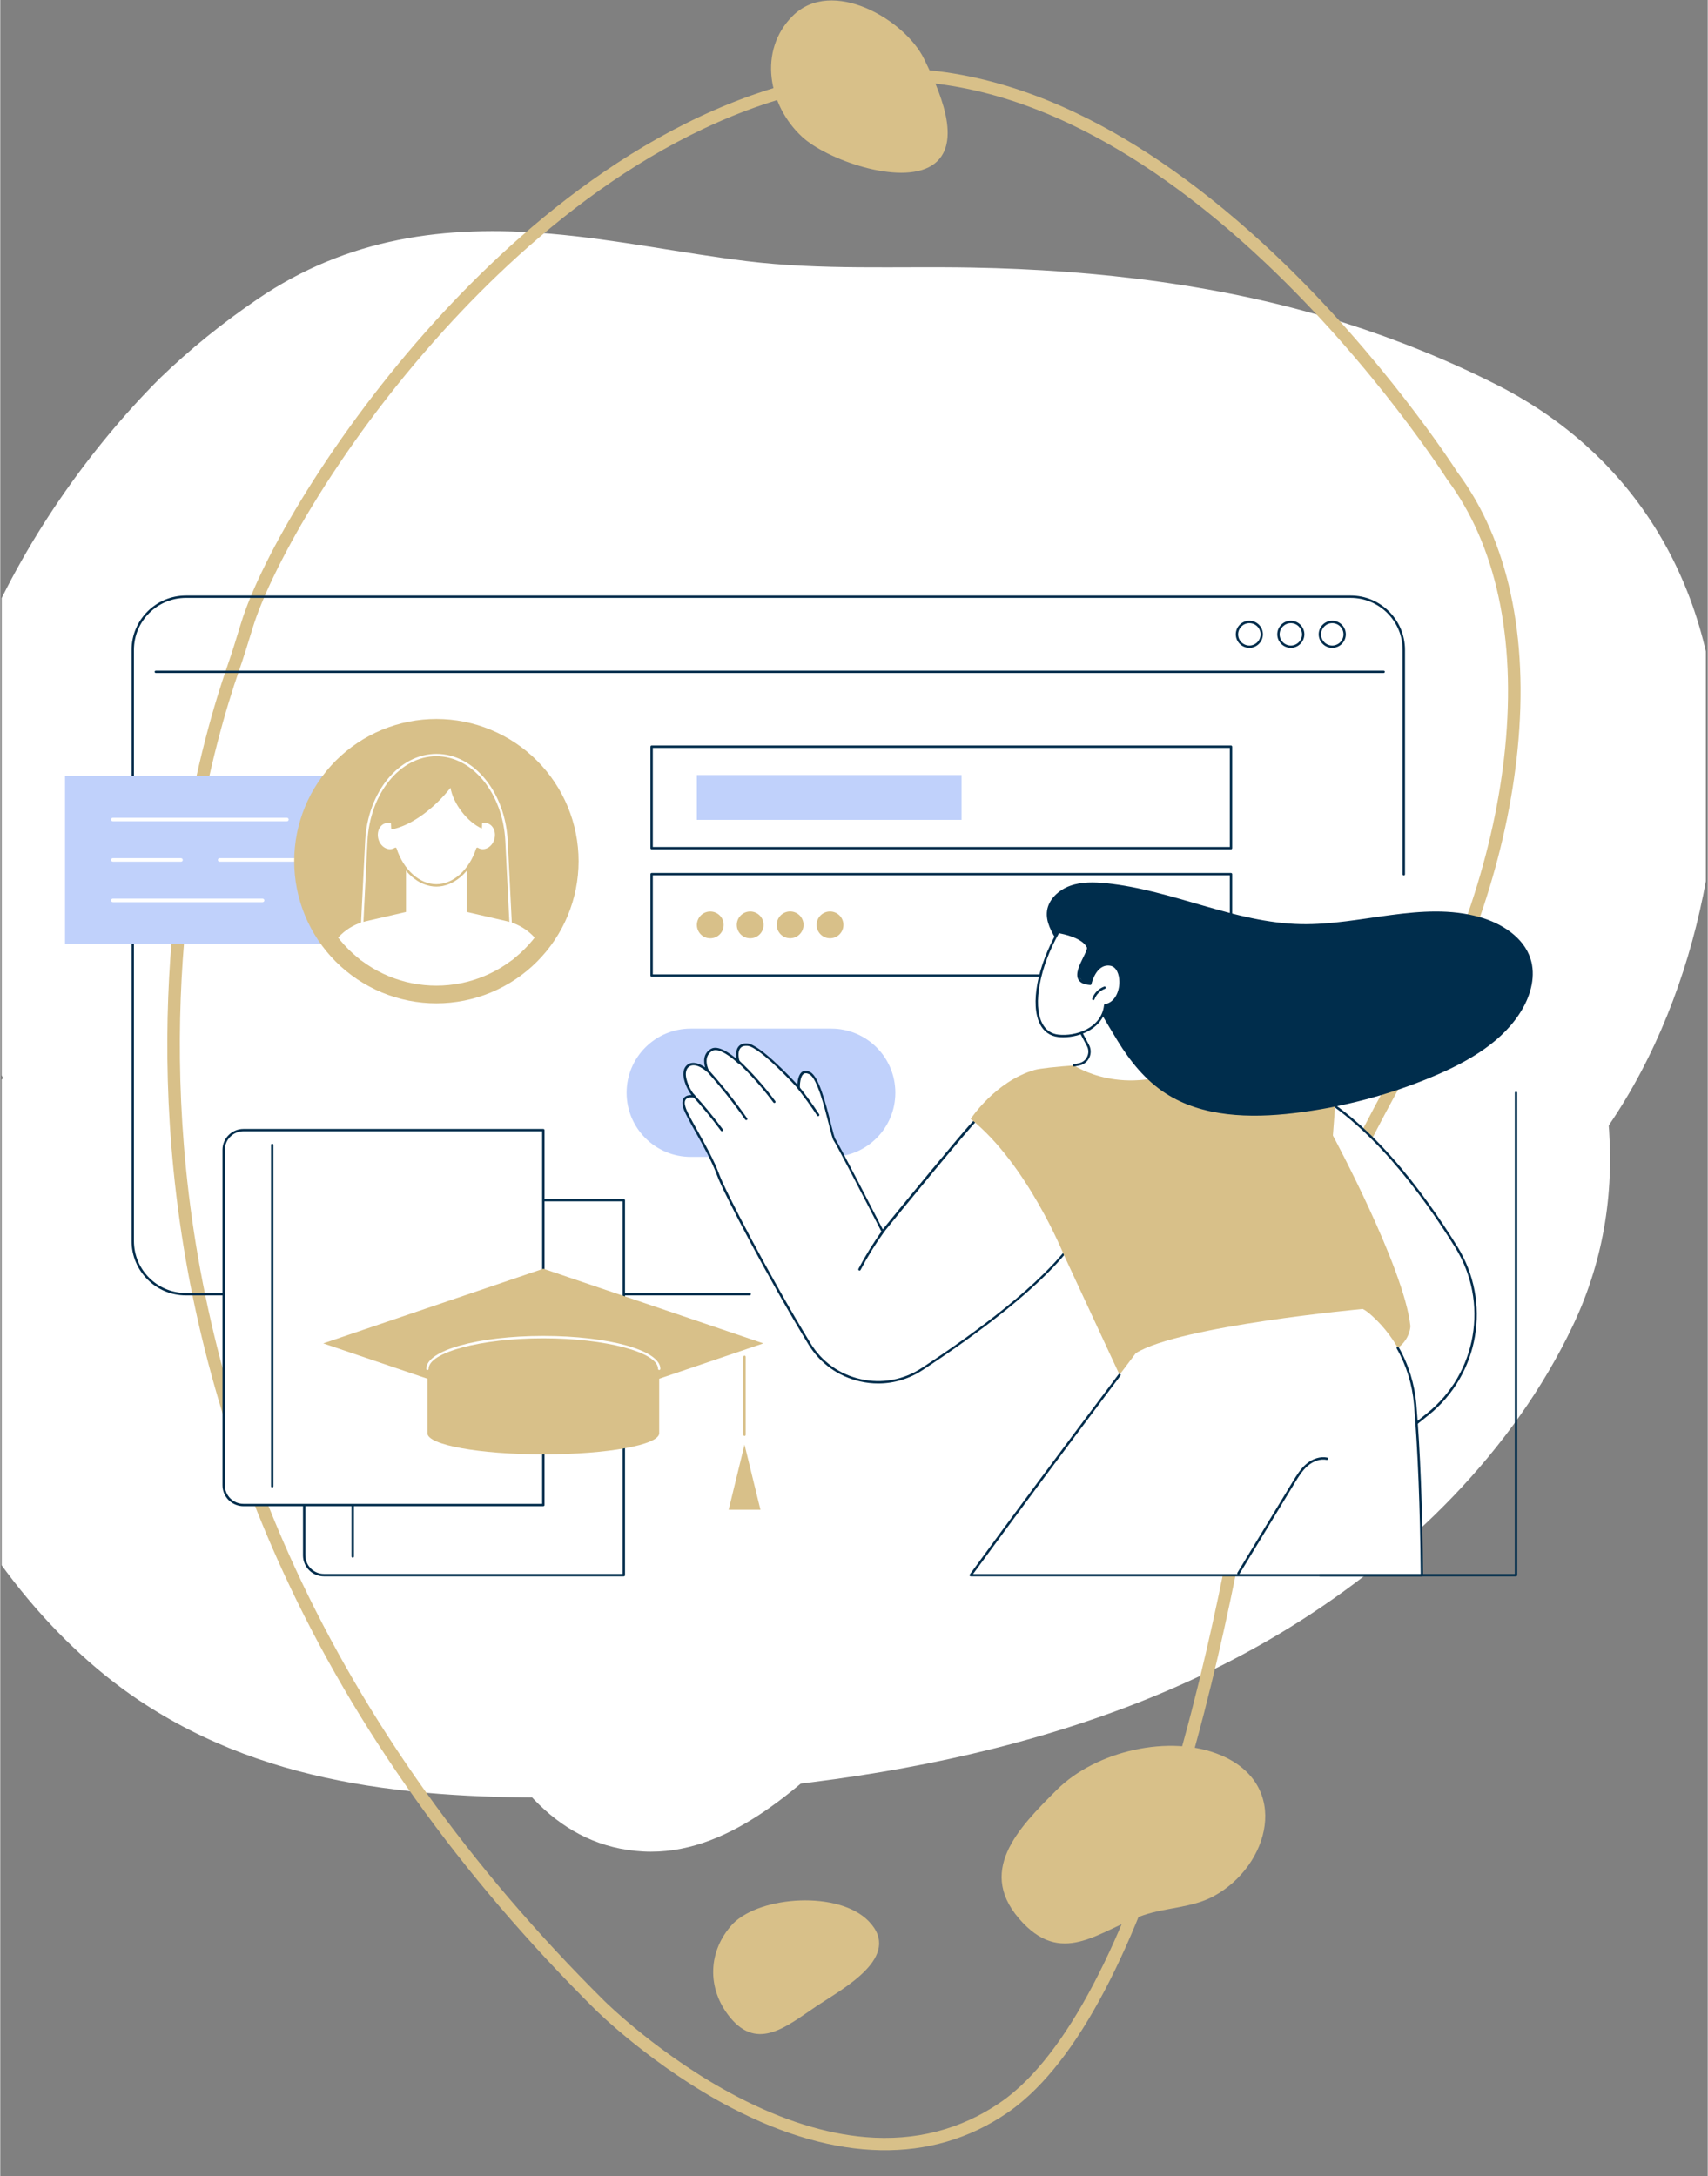 <svg xmlns="http://www.w3.org/2000/svg" xmlns:xlink="http://www.w3.org/1999/xlink" width="540" viewBox="0 0 404.88 516" height="688" preserveAspectRatio="xMidYMid meet"><rect x="0" y="0" width="404.88" height="516" fill="#808080" stroke="none"/><defs><clipPath id="2f17bd60cb"><path d="M 0.332 161 L 382 161 L 382 427 L 0.332 427 Z M 0.332 161 " clip-rule="nonzero"></path></clipPath><clipPath id="b703afa34d"><path d="M -128.445 256.004 L 204.484 -76.93 L 512.539 231.129 L 179.609 564.059 Z M -128.445 256.004 " clip-rule="nonzero"></path></clipPath><clipPath id="6b185ddf64"><path d="M -128.445 256.004 L 204.484 -76.93 L 512.539 231.129 L 179.609 564.059 Z M -128.445 256.004 " clip-rule="nonzero"></path></clipPath><clipPath id="e7e32e110e"><path d="M 0.332 54 L 404.43 54 L 404.43 440 L 0.332 440 Z M 0.332 54 " clip-rule="nonzero"></path></clipPath><clipPath id="90e837e5a3"><path d="M -128.445 256.004 L 204.484 -76.93 L 512.539 231.129 L 179.609 564.059 Z M -128.445 256.004 " clip-rule="nonzero"></path></clipPath><clipPath id="a40b1abe0c"><path d="M -128.445 256.004 L 204.484 -76.93 L 512.539 231.129 L 179.609 564.059 Z M -128.445 256.004 " clip-rule="nonzero"></path></clipPath><clipPath id="7f513330f1"><path d="M 237 413 L 300 413 L 300 461 L 237 461 Z M 237 413 " clip-rule="nonzero"></path></clipPath><clipPath id="00f6e6c1c5"><path d="M -128.445 256.004 L 204.484 -76.93 L 512.539 231.129 L 179.609 564.059 Z M -128.445 256.004 " clip-rule="nonzero"></path></clipPath><clipPath id="d9c83bf854"><path d="M -128.445 256.004 L 204.484 -76.93 L 512.539 231.129 L 179.609 564.059 Z M -128.445 256.004 " clip-rule="nonzero"></path></clipPath><clipPath id="f8fe4dae31"><path d="M 169 450 L 209 450 L 209 483 L 169 483 Z M 169 450 " clip-rule="nonzero"></path></clipPath><clipPath id="2598402b7a"><path d="M -128.445 256.004 L 204.484 -76.93 L 512.539 231.129 L 179.609 564.059 Z M -128.445 256.004 " clip-rule="nonzero"></path></clipPath><clipPath id="8ed2aa40c8"><path d="M -128.445 256.004 L 204.484 -76.93 L 512.539 231.129 L 179.609 564.059 Z M -128.445 256.004 " clip-rule="nonzero"></path></clipPath><clipPath id="e9c1a3093e"><path d="M 39 16 L 361 16 L 361 510 L 39 510 Z M 39 16 " clip-rule="nonzero"></path></clipPath><clipPath id="60327e3cbd"><path d="M -128.445 256.004 L 204.484 -76.93 L 512.539 231.129 L 179.609 564.059 Z M -128.445 256.004 " clip-rule="nonzero"></path></clipPath><clipPath id="32b7497103"><path d="M -128.445 256.004 L 204.484 -76.93 L 512.539 231.129 L 179.609 564.059 Z M -128.445 256.004 " clip-rule="nonzero"></path></clipPath><clipPath id="4a4bbbaef8"><path d="M 182 0 L 225 0 L 225 41 L 182 41 Z M 182 0 " clip-rule="nonzero"></path></clipPath><clipPath id="d83a9a1931"><path d="M -128.445 256.004 L 204.484 -76.93 L 512.539 231.129 L 179.609 564.059 Z M -128.445 256.004 " clip-rule="nonzero"></path></clipPath><clipPath id="92f33fe8fd"><path d="M -128.445 256.004 L 204.484 -76.93 L 512.539 231.129 L 179.609 564.059 Z M -128.445 256.004 " clip-rule="nonzero"></path></clipPath><clipPath id="37eec106ce"><path d="M 110.469 302.465 L 118.824 302.465 L 118.824 310.82 L 110.469 310.82 Z M 110.469 302.465 " clip-rule="nonzero"></path></clipPath><clipPath id="46ad862fe0"><path d="M 114.645 302.465 C 112.34 302.465 110.469 304.336 110.469 306.641 C 110.469 308.949 112.34 310.82 114.645 310.82 C 116.953 310.82 118.824 308.949 118.824 306.641 C 118.824 304.336 116.953 302.465 114.645 302.465 Z M 114.645 302.465 " clip-rule="nonzero"></path></clipPath><clipPath id="8954b26efd"><path d="M 31 141.098 L 334 141.098 L 334 308 L 31 308 Z M 31 141.098 " clip-rule="nonzero"></path></clipPath><clipPath id="9092779d6b"><path d="M 15.359 184 L 104 184 L 104 224 L 15.359 224 Z M 15.359 184 " clip-rule="nonzero"></path></clipPath><clipPath id="bd43484378"><path d="M 84 178 L 123 178 L 123 234 L 84 234 Z M 84 178 " clip-rule="nonzero"></path></clipPath><clipPath id="a3f0d5879b"><path d="M 124.293 183.32 C 125.66 184.691 126.887 186.184 127.961 187.793 C 129.039 189.406 129.949 191.105 130.691 192.898 C 131.434 194.688 131.992 196.535 132.371 198.438 C 132.75 200.336 132.938 202.258 132.938 204.195 C 132.938 206.133 132.75 208.055 132.371 209.953 C 131.992 211.855 131.434 213.703 130.691 215.492 C 129.949 217.285 129.039 218.984 127.965 220.598 C 126.887 222.211 125.664 223.699 124.293 225.07 C 122.922 226.441 121.43 227.664 119.816 228.742 C 118.207 229.82 116.504 230.73 114.715 231.473 C 112.922 232.211 111.078 232.773 109.176 233.152 C 107.273 233.527 105.355 233.719 103.418 233.719 C 101.477 233.719 99.559 233.527 97.656 233.152 C 95.758 232.773 93.91 232.215 92.117 231.473 C 90.328 230.73 88.625 229.82 87.016 228.742 C 85.402 227.668 83.91 226.441 82.543 225.07 C 81.172 223.699 79.945 222.211 78.871 220.598 C 77.793 218.984 76.883 217.285 76.141 215.492 C 75.398 213.703 74.84 211.855 74.461 209.957 C 74.082 208.055 73.895 206.137 73.895 204.195 C 73.895 202.258 74.082 200.34 74.461 198.438 C 74.84 196.535 75.398 194.691 76.141 192.898 C 76.883 191.109 77.793 189.406 78.867 187.793 C 79.945 186.184 81.168 184.691 82.539 183.32 C 83.91 181.949 85.402 180.727 87.016 179.648 C 88.625 178.57 90.328 177.664 92.117 176.922 C 93.91 176.18 95.754 175.617 97.656 175.242 C 99.559 174.863 101.477 174.672 103.414 174.672 C 105.355 174.672 107.273 174.863 109.176 175.242 C 111.078 175.617 112.922 176.18 114.715 176.922 C 116.504 177.664 118.207 178.57 119.816 179.648 C 121.43 180.727 122.922 181.949 124.293 183.32 Z M 124.293 183.32 " clip-rule="nonzero"></path></clipPath><clipPath id="99c910b3fe"><path d="M 73 214 L 133 214 L 133 234 L 73 234 Z M 73 214 " clip-rule="nonzero"></path></clipPath><clipPath id="f208e322a5"><path d="M 124.293 183.32 C 125.66 184.691 126.887 186.184 127.961 187.793 C 129.039 189.406 129.949 191.105 130.691 192.898 C 131.434 194.688 131.992 196.535 132.371 198.438 C 132.75 200.336 132.938 202.258 132.938 204.195 C 132.938 206.133 132.75 208.055 132.371 209.953 C 131.992 211.855 131.434 213.703 130.691 215.492 C 129.949 217.285 129.039 218.984 127.965 220.598 C 126.887 222.211 125.664 223.699 124.293 225.07 C 122.922 226.441 121.43 227.664 119.816 228.742 C 118.207 229.82 116.504 230.73 114.715 231.473 C 112.922 232.211 111.078 232.773 109.176 233.152 C 107.273 233.527 105.355 233.719 103.418 233.719 C 101.477 233.719 99.559 233.527 97.656 233.152 C 95.758 232.773 93.91 232.215 92.117 231.473 C 90.328 230.73 88.625 229.82 87.016 228.742 C 85.402 227.668 83.91 226.441 82.543 225.07 C 81.172 223.699 79.945 222.211 78.871 220.598 C 77.793 218.984 76.883 217.285 76.141 215.492 C 75.398 213.703 74.84 211.855 74.461 209.957 C 74.082 208.055 73.895 206.137 73.895 204.195 C 73.895 202.258 74.082 200.34 74.461 198.438 C 74.84 196.535 75.398 194.691 76.141 192.898 C 76.883 191.109 77.793 189.406 78.867 187.793 C 79.945 186.184 81.168 184.691 82.539 183.32 C 83.91 181.949 85.402 180.727 87.016 179.648 C 88.625 178.57 90.328 177.664 92.117 176.922 C 93.91 176.18 95.754 175.617 97.656 175.242 C 99.559 174.863 101.477 174.672 103.414 174.672 C 105.355 174.672 107.273 174.863 109.176 175.242 C 111.078 175.617 112.922 176.18 114.715 176.922 C 116.504 177.664 118.207 178.57 119.816 179.648 C 121.43 180.727 122.922 181.949 124.293 183.32 Z M 124.293 183.32 " clip-rule="nonzero"></path></clipPath><clipPath id="308c7ec6de"><path d="M 96 204 L 111 204 L 111 225 L 96 225 Z M 96 204 " clip-rule="nonzero"></path></clipPath><clipPath id="db8c1a7b77"><path d="M 124.293 183.32 C 125.66 184.691 126.887 186.184 127.961 187.793 C 129.039 189.406 129.949 191.105 130.691 192.898 C 131.434 194.688 131.992 196.535 132.371 198.438 C 132.75 200.336 132.938 202.258 132.938 204.195 C 132.938 206.133 132.75 208.055 132.371 209.953 C 131.992 211.855 131.434 213.703 130.691 215.492 C 129.949 217.285 129.039 218.984 127.965 220.598 C 126.887 222.211 125.664 223.699 124.293 225.07 C 122.922 226.441 121.43 227.664 119.816 228.742 C 118.207 229.82 116.504 230.73 114.715 231.473 C 112.922 232.211 111.078 232.773 109.176 233.152 C 107.273 233.527 105.355 233.719 103.418 233.719 C 101.477 233.719 99.559 233.527 97.656 233.152 C 95.758 232.773 93.91 232.215 92.117 231.473 C 90.328 230.73 88.625 229.82 87.016 228.742 C 85.402 227.668 83.91 226.441 82.543 225.07 C 81.172 223.699 79.945 222.211 78.871 220.598 C 77.793 218.984 76.883 217.285 76.141 215.492 C 75.398 213.703 74.84 211.855 74.461 209.957 C 74.082 208.055 73.895 206.137 73.895 204.195 C 73.895 202.258 74.082 200.34 74.461 198.438 C 74.84 196.535 75.398 194.691 76.141 192.898 C 76.883 191.109 77.793 189.406 78.867 187.793 C 79.945 186.184 81.168 184.691 82.539 183.32 C 83.91 181.949 85.402 180.727 87.016 179.648 C 88.625 178.57 90.328 177.664 92.117 176.922 C 93.91 176.18 95.754 175.617 97.656 175.242 C 99.559 174.863 101.477 174.672 103.414 174.672 C 105.355 174.672 107.273 174.863 109.176 175.242 C 111.078 175.617 112.922 176.18 114.715 176.922 C 116.504 177.664 118.207 178.57 119.816 179.648 C 121.43 180.727 122.922 181.949 124.293 183.32 Z M 124.293 183.32 " clip-rule="nonzero"></path></clipPath><clipPath id="d209449fe9"><path d="M 89 183 L 118 183 L 118 210 L 89 210 Z M 89 183 " clip-rule="nonzero"></path></clipPath><clipPath id="23df72371f"><path d="M 124.293 183.32 C 125.66 184.691 126.887 186.184 127.961 187.793 C 129.039 189.406 129.949 191.105 130.691 192.898 C 131.434 194.688 131.992 196.535 132.371 198.438 C 132.75 200.336 132.938 202.258 132.938 204.195 C 132.938 206.133 132.75 208.055 132.371 209.953 C 131.992 211.855 131.434 213.703 130.691 215.492 C 129.949 217.285 129.039 218.984 127.965 220.598 C 126.887 222.211 125.664 223.699 124.293 225.07 C 122.922 226.441 121.43 227.664 119.816 228.742 C 118.207 229.82 116.504 230.73 114.715 231.473 C 112.922 232.211 111.078 232.773 109.176 233.152 C 107.273 233.527 105.355 233.719 103.418 233.719 C 101.477 233.719 99.559 233.527 97.656 233.152 C 95.758 232.773 93.91 232.215 92.117 231.473 C 90.328 230.73 88.625 229.82 87.016 228.742 C 85.402 227.668 83.91 226.441 82.543 225.07 C 81.172 223.699 79.945 222.211 78.871 220.598 C 77.793 218.984 76.883 217.285 76.141 215.492 C 75.398 213.703 74.84 211.855 74.461 209.957 C 74.082 208.055 73.895 206.137 73.895 204.195 C 73.895 202.258 74.082 200.34 74.461 198.438 C 74.84 196.535 75.398 194.691 76.141 192.898 C 76.883 191.109 77.793 189.406 78.867 187.793 C 79.945 186.184 81.168 184.691 82.539 183.32 C 83.91 181.949 85.402 180.727 87.016 179.648 C 88.625 178.57 90.328 177.664 92.117 176.922 C 93.91 176.18 95.754 175.617 97.656 175.242 C 99.559 174.863 101.477 174.672 103.414 174.672 C 105.355 174.672 107.273 174.863 109.176 175.242 C 111.078 175.617 112.922 176.18 114.715 176.922 C 116.504 177.664 118.207 178.57 119.816 179.648 C 121.43 180.727 122.922 181.949 124.293 183.32 Z M 124.293 183.32 " clip-rule="nonzero"></path></clipPath><clipPath id="d19c560dbd"><path d="M 88 183 L 118 183 L 118 211 L 88 211 Z M 88 183 " clip-rule="nonzero"></path></clipPath><clipPath id="1ae17f16f3"><path d="M 124.293 183.32 C 125.66 184.691 126.887 186.184 127.961 187.793 C 129.039 189.406 129.949 191.105 130.691 192.898 C 131.434 194.688 131.992 196.535 132.371 198.438 C 132.75 200.336 132.938 202.258 132.938 204.195 C 132.938 206.133 132.75 208.055 132.371 209.953 C 131.992 211.855 131.434 213.703 130.691 215.492 C 129.949 217.285 129.039 218.984 127.965 220.598 C 126.887 222.211 125.664 223.699 124.293 225.07 C 122.922 226.441 121.43 227.664 119.816 228.742 C 118.207 229.82 116.504 230.73 114.715 231.473 C 112.922 232.211 111.078 232.773 109.176 233.152 C 107.273 233.527 105.355 233.719 103.418 233.719 C 101.477 233.719 99.559 233.527 97.656 233.152 C 95.758 232.773 93.91 232.215 92.117 231.473 C 90.328 230.73 88.625 229.82 87.016 228.742 C 85.402 227.668 83.91 226.441 82.543 225.07 C 81.172 223.699 79.945 222.211 78.871 220.598 C 77.793 218.984 76.883 217.285 76.141 215.492 C 75.398 213.703 74.84 211.855 74.461 209.957 C 74.082 208.055 73.895 206.137 73.895 204.195 C 73.895 202.258 74.082 200.34 74.461 198.438 C 74.84 196.535 75.398 194.691 76.141 192.898 C 76.883 191.109 77.793 189.406 78.867 187.793 C 79.945 186.184 81.168 184.691 82.539 183.32 C 83.91 181.949 85.402 180.727 87.016 179.648 C 88.625 178.57 90.328 177.664 92.117 176.922 C 93.91 176.18 95.754 175.617 97.656 175.242 C 99.559 174.863 101.477 174.672 103.414 174.672 C 105.355 174.672 107.273 174.863 109.176 175.242 C 111.078 175.617 112.922 176.18 114.715 176.922 C 116.504 177.664 118.207 178.57 119.816 179.648 C 121.43 180.727 122.922 181.949 124.293 183.32 Z M 124.293 183.32 " clip-rule="nonzero"></path></clipPath><clipPath id="c7fdf7de3f"><path d="M 92 182 L 115 182 L 115 197 L 92 197 Z M 92 182 " clip-rule="nonzero"></path></clipPath><clipPath id="ed465702ef"><path d="M 124.293 183.32 C 125.66 184.691 126.887 186.184 127.961 187.793 C 129.039 189.406 129.949 191.105 130.691 192.898 C 131.434 194.688 131.992 196.535 132.371 198.438 C 132.75 200.336 132.938 202.258 132.938 204.195 C 132.938 206.133 132.75 208.055 132.371 209.953 C 131.992 211.855 131.434 213.703 130.691 215.492 C 129.949 217.285 129.039 218.984 127.965 220.598 C 126.887 222.211 125.664 223.699 124.293 225.07 C 122.922 226.441 121.43 227.664 119.816 228.742 C 118.207 229.82 116.504 230.73 114.715 231.473 C 112.922 232.211 111.078 232.773 109.176 233.152 C 107.273 233.527 105.355 233.719 103.418 233.719 C 101.477 233.719 99.559 233.527 97.656 233.152 C 95.758 232.773 93.91 232.215 92.117 231.473 C 90.328 230.73 88.625 229.82 87.016 228.742 C 85.402 227.668 83.91 226.441 82.543 225.07 C 81.172 223.699 79.945 222.211 78.871 220.598 C 77.793 218.984 76.883 217.285 76.141 215.492 C 75.398 213.703 74.84 211.855 74.461 209.957 C 74.082 208.055 73.895 206.137 73.895 204.195 C 73.895 202.258 74.082 200.34 74.461 198.438 C 74.84 196.535 75.398 194.691 76.141 192.898 C 76.883 191.109 77.793 189.406 78.867 187.793 C 79.945 186.184 81.168 184.691 82.539 183.32 C 83.91 181.949 85.402 180.727 87.016 179.648 C 88.625 178.57 90.328 177.664 92.117 176.922 C 93.91 176.18 95.754 175.617 97.656 175.242 C 99.559 174.863 101.477 174.672 103.414 174.672 C 105.355 174.672 107.273 174.863 109.176 175.242 C 111.078 175.617 112.922 176.18 114.715 176.922 C 116.504 177.664 118.207 178.57 119.816 179.648 C 121.43 180.727 122.922 181.949 124.293 183.32 Z M 124.293 183.32 " clip-rule="nonzero"></path></clipPath><clipPath id="bc1736c1c5"><path d="M 230 310 L 338 310 L 338 373.898 L 230 373.898 Z M 230 310 " clip-rule="nonzero"></path></clipPath><clipPath id="d1d545db14"><path d="M 229 319 L 338 319 L 338 373.898 L 229 373.898 Z M 229 319 " clip-rule="nonzero"></path></clipPath><clipPath id="ff5f662ca3"><path d="M 293 345 L 315 345 L 315 373.898 L 293 373.898 Z M 293 345 " clip-rule="nonzero"></path></clipPath><clipPath id="832bf7f059"><path d="M 72 284 L 148 284 L 148 373.898 L 72 373.898 Z M 72 284 " clip-rule="nonzero"></path></clipPath><clipPath id="0066be02ae"><path d="M 71 284 L 149 284 L 149 373.898 L 71 373.898 Z M 71 284 " clip-rule="nonzero"></path></clipPath><clipPath id="b47dcfdc60"><path d="M 312 258 L 360 258 L 360 373.898 L 312 373.898 Z M 312 258 " clip-rule="nonzero"></path></clipPath></defs><g clip-path="url(#2f17bd60cb)"><g clip-path="url(#b703afa34d)"><g clip-path="url(#6b185ddf64)"><path fill="#ffffff" d="M -4.473 260.309 C -47.348 303.184 -9.367 374.895 32.824 403.125 C 64.625 424.398 101.441 426.699 138.508 426.184 C 195.164 425.398 256.82 416.141 305.887 385.828 C 333.77 368.605 358.805 344.066 372.957 314.195 C 388.184 282.047 381.914 247.531 366.691 216.797 C 343.695 170.371 295.102 153.27 246.273 164.789 C 229.754 168.691 213.969 176.344 198.555 183.301 C 173.938 194.406 150.367 207.457 126.383 219.809 C 118.613 223.809 107.633 232.062 99.117 234.051 C 95.117 234.984 89.957 233.617 85.797 233.488 C 69.531 232.98 52.758 233.992 36.988 238.145 C 22.008 242.09 6.598 249.238 -4.473 260.309 " fill-opacity="1" fill-rule="nonzero"></path></g></g></g><g clip-path="url(#e7e32e110e)"><g clip-path="url(#90e837e5a3)"><g clip-path="url(#a40b1abe0c)"><path fill="#ffffff" d="M 37.879 89.668 C 4.547 123 -25.91 179.238 -11.496 226.93 C -2.766 255.816 15.012 282.246 40.051 299.312 C 59.641 312.66 83.516 324.367 92.73 347.676 C 104.23 376.762 112.301 436.824 152.41 439.02 C 172.168 440.098 188.957 424.266 202.223 411.613 C 219.488 395.141 234.703 376.664 251.91 360.141 C 284.133 329.188 328.738 317.359 362.211 288.516 C 391.66 263.145 405.961 221.465 407.168 183.496 C 408.418 144.051 390.656 109.438 354.965 91.301 C 343.445 85.449 331.168 80.508 318.855 76.59 C 290.457 67.559 260.117 63.992 230.414 63.449 C 212.508 63.121 194.742 64.098 176.922 61.91 C 161.461 60.008 146.141 56.77 130.613 55.43 C 105.348 53.238 82.324 56.418 61.043 70.898 C 52.758 76.535 45.086 82.711 37.879 89.668 " fill-opacity="1" fill-rule="nonzero"></path></g></g></g><g clip-path="url(#7f513330f1)"><g clip-path="url(#00f6e6c1c5)"><g clip-path="url(#d9c83bf854)"><path fill="#d8c089" d="M 250.504 424.426 C 241.5 433.43 230.926 443.949 242.582 456.047 C 252.355 466.191 260.875 457.578 271.156 454.102 C 276.543 452.281 282.652 452.379 287.723 449.625 C 300.988 442.418 306.094 423.32 289.5 416.223 C 277.383 411.039 259.742 415.188 250.504 424.426 " fill-opacity="1" fill-rule="nonzero"></path></g></g></g><g clip-path="url(#f8fe4dae31)"><g clip-path="url(#2598402b7a)"><g clip-path="url(#8ed2aa40c8)"><path fill="#d8c089" d="M 173.766 456.109 C 167.762 462.504 167.441 471.531 173.082 478.398 C 179.691 486.434 186.562 480.387 193.602 475.664 C 199.711 471.57 214.156 464.02 205.918 455.551 C 198.844 448.273 180.34 449.531 173.766 456.109 " fill-opacity="1" fill-rule="nonzero"></path></g></g></g><g clip-path="url(#e9c1a3093e)"><g clip-path="url(#60327e3cbd)"><g clip-path="url(#32b7497103)"><path fill="#d8c089" d="M 59.914 148.719 C 58.785 152.406 57.762 155.734 56.605 159.055 C 50.926 175.391 38.336 219.594 44.031 277.02 C 47.266 309.613 55.957 341.465 69.863 371.684 C 86.703 408.273 111.398 442.855 143.262 474.473 C 143.395 474.605 156.668 487.762 174.875 497.227 C 185.496 502.75 195.688 505.953 205.172 506.75 C 216.926 507.734 227.637 504.996 237.008 498.613 C 239.137 497.164 241.246 495.391 243.328 493.309 C 257.934 478.707 271.379 448.676 282.531 405.543 C 292.207 368.129 296.773 333.805 296.816 333.461 L 296.852 333.289 C 296.949 332.91 306.711 295.062 332.672 250.203 C 345.863 227.406 354.445 201.535 356.836 177.359 C 359.426 151.223 354.68 129.223 343.117 113.723 L 343.051 113.629 C 342.883 113.359 325.902 86.715 299.66 62.008 C 284.293 47.539 268.809 36.559 253.633 29.371 C 234.77 20.434 216.336 17.379 198.844 20.273 C 158.934 26.891 125.898 55.48 105.215 78.293 C 78.887 107.332 63.699 136.32 59.914 148.719 Z M 245.586 495.285 C 243.32 497.551 241.02 499.477 238.684 501.07 C 220.863 513.207 198.301 512.777 173.441 499.836 C 154.844 490.152 141.297 476.715 141.164 476.578 C 109.051 444.715 84.152 409.84 67.16 372.926 C 53.117 342.406 44.34 310.234 41.074 277.312 C 35.316 219.301 48.055 174.602 53.797 158.078 C 54.938 154.809 55.953 151.512 57.07 147.848 C 61.848 132.207 79.16 102.605 103.012 76.297 C 124.008 53.133 157.598 24.102 198.359 17.344 C 216.469 14.34 235.5 17.484 254.934 26.699 C 270.398 34.023 286.145 45.195 301.746 59.887 C 327.695 84.336 344.684 110.66 345.535 111.988 C 357.523 128.086 362.457 150.789 359.797 177.652 C 357.363 202.238 348.645 228.539 335.242 251.695 C 310.066 295.207 300.266 331.977 299.754 333.941 C 299.484 335.945 294.887 369.652 285.414 406.289 C 274.016 450.367 260.641 480.23 245.586 495.285 " fill-opacity="1" fill-rule="nonzero"></path></g></g></g><g clip-path="url(#4a4bbbaef8)"><g clip-path="url(#d83a9a1931)"><g clip-path="url(#92f33fe8fd)"><path fill="#d8c089" d="M 187.871 3.797 C 179.68 11.988 182.066 24.934 190.094 32.41 C 195.922 37.836 213.262 44.008 220.84 39.277 C 228.832 34.281 222.266 20.535 219.043 13.945 C 214.508 4.668 197.203 -5.539 187.871 3.797 " fill-opacity="1" fill-rule="nonzero"></path></g></g></g><g clip-path="url(#37eec106ce)"><g clip-path="url(#46ad862fe0)"><path fill="#daa520" d="M 110.469 302.465 L 118.824 302.465 L 118.824 310.82 L 110.469 310.82 Z M 110.469 302.465 " fill-opacity="1" fill-rule="nonzero"></path></g></g><g clip-path="url(#8954b26efd)"><path fill="#002d4c" d="M 177.711 307.164 L 44.016 307.164 C 36.91 307.164 31.141 301.383 31.141 294.289 L 31.141 154.086 C 31.141 146.984 36.926 141.215 44.016 141.215 L 320.215 141.215 C 327.32 141.215 333.09 146.996 333.09 154.086 L 333.09 207.312 C 333.09 207.465 332.961 207.59 332.809 207.59 C 332.656 207.59 332.531 207.465 332.531 207.312 L 332.531 154.086 C 332.531 147.289 327 141.773 320.215 141.773 L 44.016 141.773 C 37.215 141.773 31.699 147.301 31.699 154.086 L 31.699 294.277 C 31.699 301.078 37.23 306.594 44.016 306.594 L 177.711 306.594 C 177.863 306.594 177.992 306.719 177.992 306.871 C 177.992 307.023 177.863 307.164 177.711 307.164 Z M 177.711 307.164 " fill-opacity="1" fill-rule="nonzero"></path></g><path fill="#002d4c" d="M 328.031 159.578 L 36.887 159.578 C 36.734 159.578 36.605 159.449 36.605 159.297 C 36.605 159.145 36.734 159.02 36.887 159.02 L 328.031 159.02 C 328.184 159.02 328.309 159.145 328.309 159.297 C 328.309 159.449 328.184 159.578 328.031 159.578 Z M 328.031 159.578 " fill-opacity="1" fill-rule="nonzero"></path><path fill="#ffffff" d="M 296.859 147.543 C 297.238 147.633 297.586 147.789 297.902 148.02 C 298.219 148.246 298.477 148.527 298.684 148.859 C 298.887 149.188 299.02 149.547 299.082 149.93 C 299.145 150.316 299.129 150.695 299.039 151.074 C 298.949 151.453 298.789 151.801 298.562 152.117 C 298.336 152.434 298.055 152.691 297.723 152.898 C 297.391 153.102 297.035 153.234 296.648 153.297 C 296.266 153.359 295.883 153.344 295.504 153.254 C 295.125 153.164 294.777 153.004 294.465 152.777 C 294.148 152.551 293.887 152.27 293.684 151.938 C 293.48 151.605 293.348 151.25 293.285 150.863 C 293.223 150.48 293.238 150.098 293.328 149.719 C 293.418 149.34 293.574 148.996 293.805 148.68 C 294.031 148.363 294.312 148.102 294.641 147.898 C 294.973 147.695 295.332 147.562 295.715 147.5 C 296.102 147.438 296.48 147.453 296.859 147.543 Z M 296.859 147.543 " fill-opacity="1" fill-rule="nonzero"></path><path fill="#002d4c" d="M 296.184 153.617 C 294.414 153.617 292.969 152.18 292.969 150.402 C 292.969 148.637 294.402 147.188 296.184 147.188 C 297.961 147.188 299.398 148.625 299.398 150.402 C 299.398 152.18 297.949 153.617 296.184 153.617 Z M 296.184 147.758 C 294.723 147.758 293.527 148.953 293.527 150.414 C 293.527 151.875 294.723 153.07 296.184 153.07 C 297.645 153.07 298.84 151.875 298.84 150.414 C 298.84 148.941 297.645 147.758 296.184 147.758 Z M 296.184 147.758 " fill-opacity="1" fill-rule="nonzero"></path><path fill="#ffffff" d="M 306.496 147.504 C 306.883 147.566 307.238 147.699 307.57 147.902 C 307.902 148.109 308.18 148.367 308.406 148.684 C 308.637 149 308.793 149.348 308.883 149.727 C 308.973 150.105 308.984 150.488 308.922 150.871 C 308.859 151.258 308.727 151.613 308.523 151.945 C 308.316 152.277 308.055 152.555 307.742 152.781 C 307.426 153.008 307.078 153.168 306.699 153.258 C 306.32 153.348 305.938 153.359 305.555 153.297 C 305.168 153.234 304.812 153.102 304.48 152.895 C 304.148 152.691 303.871 152.43 303.641 152.113 C 303.414 151.797 303.258 151.453 303.168 151.074 C 303.078 150.695 303.066 150.312 303.129 149.926 C 303.191 149.543 303.324 149.188 303.527 148.855 C 303.734 148.523 303.996 148.246 304.309 148.016 C 304.625 147.789 304.973 147.633 305.352 147.543 C 305.73 147.453 306.113 147.441 306.496 147.504 Z M 306.496 147.504 " fill-opacity="1" fill-rule="nonzero"></path><path fill="#002d4c" d="M 306.02 153.617 C 304.254 153.617 302.805 152.18 302.805 150.402 C 302.805 148.637 304.238 147.188 306.02 147.188 C 307.785 147.188 309.234 148.625 309.234 150.402 C 309.223 152.18 307.785 153.617 306.02 153.617 Z M 306.02 147.758 C 304.559 147.758 303.363 148.953 303.363 150.414 C 303.363 151.875 304.559 153.07 306.02 153.07 C 307.48 153.07 308.676 151.875 308.676 150.414 C 308.664 148.941 307.48 147.758 306.02 147.758 Z M 306.02 147.758 " fill-opacity="1" fill-rule="nonzero"></path><path fill="#ffffff" d="M 317.914 148.332 C 318.191 148.605 318.402 148.922 318.551 149.285 C 318.699 149.645 318.773 150.016 318.773 150.406 C 318.773 150.797 318.699 151.172 318.551 151.531 C 318.402 151.891 318.191 152.207 317.914 152.484 C 317.641 152.758 317.32 152.969 316.961 153.117 C 316.602 153.27 316.227 153.344 315.84 153.344 C 315.449 153.344 315.074 153.27 314.715 153.117 C 314.355 152.969 314.039 152.758 313.762 152.484 C 313.488 152.207 313.273 151.891 313.125 151.531 C 312.977 151.172 312.902 150.797 312.902 150.406 C 312.902 150.016 312.977 149.645 313.125 149.285 C 313.273 148.922 313.488 148.605 313.762 148.332 C 314.039 148.055 314.355 147.844 314.715 147.695 C 315.074 147.547 315.449 147.473 315.84 147.473 C 316.227 147.473 316.602 147.547 316.961 147.695 C 317.32 147.844 317.641 148.055 317.914 148.332 Z M 317.914 148.332 " fill-opacity="1" fill-rule="nonzero"></path><path fill="#002d4c" d="M 315.844 153.617 C 314.078 153.617 312.629 152.18 312.629 150.402 C 312.629 148.637 314.062 147.188 315.844 147.188 C 317.621 147.188 319.059 148.625 319.059 150.402 C 319.059 152.18 317.621 153.617 315.844 153.617 Z M 315.844 147.758 C 314.383 147.758 313.188 148.953 313.188 150.414 C 313.188 151.875 314.383 153.07 315.844 153.07 C 317.305 153.07 318.5 151.875 318.5 150.414 C 318.5 148.941 317.305 147.758 315.844 147.758 Z M 315.844 147.758 " fill-opacity="1" fill-rule="nonzero"></path><g clip-path="url(#9092779d6b)"><path fill="#c0d1fb" d="M 15.359 184.004 L 103.418 184.004 L 103.418 223.809 L 15.359 223.809 Z M 15.359 184.004 " fill-opacity="1" fill-rule="nonzero"></path></g><path fill="#ffffff" d="M 92.117 194.742 L 79.168 194.742 C 78.941 194.742 78.75 194.551 78.75 194.324 C 78.75 194.094 78.941 193.906 79.168 193.906 L 92.117 193.906 C 92.348 193.906 92.539 194.094 92.539 194.324 C 92.539 194.551 92.348 194.742 92.117 194.742 Z M 92.117 194.742 " fill-opacity="1" fill-rule="nonzero"></path><path fill="#ffffff" d="M 67.973 194.742 L 26.695 194.742 C 26.465 194.742 26.273 194.551 26.273 194.324 C 26.273 194.094 26.465 193.906 26.695 193.906 L 67.973 193.906 C 68.199 193.906 68.391 194.094 68.391 194.324 C 68.391 194.551 68.199 194.742 67.973 194.742 Z M 67.973 194.742 " fill-opacity="1" fill-rule="nonzero"></path><path fill="#ffffff" d="M 92.117 204.324 L 52.023 204.324 C 51.793 204.324 51.602 204.137 51.602 203.906 C 51.602 203.676 51.793 203.488 52.023 203.488 L 92.117 203.488 C 92.348 203.488 92.539 203.676 92.539 203.906 C 92.539 204.137 92.348 204.324 92.117 204.324 Z M 92.117 204.324 " fill-opacity="1" fill-rule="nonzero"></path><path fill="#ffffff" d="M 42.859 204.324 L 26.695 204.324 C 26.465 204.324 26.273 204.137 26.273 203.906 C 26.273 203.676 26.465 203.488 26.695 203.488 L 42.859 203.488 C 43.09 203.488 43.277 203.676 43.277 203.906 C 43.277 204.137 43.09 204.324 42.859 204.324 Z M 42.859 204.324 " fill-opacity="1" fill-rule="nonzero"></path><path fill="#ffffff" d="M 92.117 213.922 L 73.398 213.922 C 73.168 213.922 72.98 213.73 72.98 213.5 C 72.98 213.273 73.168 213.082 73.398 213.082 L 92.117 213.082 C 92.348 213.082 92.539 213.273 92.539 213.5 C 92.539 213.73 92.348 213.922 92.117 213.922 Z M 92.117 213.922 " fill-opacity="1" fill-rule="nonzero"></path><path fill="#ffffff" d="M 62.203 213.922 L 26.695 213.922 C 26.465 213.922 26.273 213.73 26.273 213.5 C 26.273 213.273 26.465 213.082 26.695 213.082 L 62.203 213.082 C 62.43 213.082 62.621 213.273 62.621 213.5 C 62.621 213.73 62.43 213.922 62.203 213.922 Z M 62.203 213.922 " fill-opacity="1" fill-rule="nonzero"></path><path fill="#d8c089" d="M 127.258 180.355 C 128.039 181.137 128.777 181.953 129.48 182.805 C 130.18 183.66 130.836 184.547 131.449 185.465 C 132.062 186.383 132.629 187.328 133.152 188.301 C 133.672 189.277 134.145 190.273 134.566 191.293 C 134.988 192.312 135.359 193.352 135.68 194.406 C 136 195.465 136.27 196.535 136.484 197.617 C 136.699 198.699 136.863 199.793 136.969 200.891 C 137.078 201.988 137.133 203.09 137.133 204.195 C 137.133 205.301 137.078 206.402 136.969 207.5 C 136.863 208.598 136.699 209.691 136.484 210.773 C 136.27 211.855 136 212.926 135.68 213.984 C 135.359 215.039 134.988 216.078 134.566 217.098 C 134.145 218.117 133.672 219.113 133.152 220.09 C 132.633 221.062 132.062 222.008 131.449 222.926 C 130.836 223.844 130.18 224.73 129.48 225.586 C 128.777 226.438 128.039 227.254 127.258 228.035 C 126.477 228.816 125.66 229.559 124.805 230.258 C 123.953 230.961 123.066 231.617 122.148 232.23 C 121.23 232.844 120.285 233.41 119.309 233.93 C 118.336 234.453 117.34 234.922 116.32 235.344 C 115.301 235.77 114.262 236.141 113.203 236.461 C 112.148 236.781 111.078 237.047 109.996 237.266 C 108.91 237.48 107.82 237.641 106.723 237.75 C 105.621 237.859 104.52 237.91 103.418 237.91 C 102.312 237.914 101.211 237.859 100.113 237.75 C 99.012 237.641 97.922 237.48 96.84 237.266 C 95.758 237.051 94.688 236.781 93.629 236.461 C 92.574 236.141 91.535 235.77 90.516 235.348 C 89.492 234.922 88.496 234.453 87.523 233.93 C 86.551 233.41 85.602 232.844 84.684 232.23 C 83.766 231.617 82.879 230.961 82.027 230.258 C 81.172 229.559 80.355 228.816 79.574 228.039 C 78.793 227.258 78.055 226.438 77.355 225.586 C 76.652 224.73 75.996 223.848 75.383 222.93 C 74.77 222.012 74.203 221.062 73.68 220.09 C 73.16 219.117 72.688 218.121 72.266 217.098 C 71.844 216.078 71.473 215.039 71.152 213.984 C 70.832 212.926 70.562 211.855 70.348 210.773 C 70.133 209.691 69.969 208.602 69.863 207.5 C 69.754 206.402 69.699 205.301 69.699 204.195 C 69.699 203.094 69.754 201.992 69.863 200.891 C 69.969 199.793 70.133 198.703 70.348 197.617 C 70.562 196.535 70.832 195.465 71.152 194.41 C 71.473 193.352 71.844 192.312 72.266 191.293 C 72.688 190.273 73.16 189.277 73.68 188.301 C 74.203 187.328 74.77 186.383 75.383 185.465 C 75.996 184.547 76.652 183.66 77.352 182.809 C 78.055 181.953 78.793 181.137 79.574 180.355 C 80.355 179.574 81.172 178.832 82.027 178.133 C 82.879 177.434 83.766 176.777 84.684 176.164 C 85.602 175.547 86.547 174.98 87.523 174.461 C 88.496 173.941 89.492 173.469 90.512 173.047 C 91.531 172.625 92.57 172.254 93.629 171.934 C 94.684 171.609 95.754 171.344 96.836 171.129 C 97.922 170.914 99.012 170.75 100.109 170.641 C 101.211 170.535 102.312 170.48 103.414 170.48 C 104.52 170.48 105.621 170.535 106.719 170.641 C 107.82 170.75 108.91 170.91 109.992 171.129 C 111.078 171.344 112.145 171.609 113.203 171.93 C 114.258 172.25 115.297 172.625 116.316 173.047 C 117.34 173.469 118.336 173.941 119.309 174.461 C 120.285 174.98 121.23 175.547 122.148 176.16 C 123.066 176.773 123.953 177.434 124.805 178.133 C 125.66 178.832 126.477 179.574 127.258 180.355 Z M 127.258 180.355 " fill-opacity="1" fill-rule="nonzero"></path><g clip-path="url(#bd43484378)"><g clip-path="url(#a3f0d5879b)"><path fill="#ffffff" d="M 121.871 236.402 L 84.965 236.402 C 84.887 236.402 84.812 236.375 84.762 236.312 C 84.711 236.262 84.684 236.188 84.684 236.109 L 86.527 199.406 C 87.109 187.828 94.531 178.754 103.43 178.754 C 112.324 178.754 119.746 187.828 120.332 199.406 L 122.16 236.109 C 122.16 236.188 122.137 236.262 122.086 236.312 C 122.023 236.363 121.945 236.402 121.871 236.402 Z M 85.254 235.844 L 121.578 235.844 L 119.762 199.434 C 119.199 188.148 112.02 179.316 103.418 179.316 C 94.812 179.316 87.645 188.148 87.074 199.434 Z M 85.254 235.844 " fill-opacity="1" fill-rule="nonzero"></path></g></g><g clip-path="url(#99c910b3fe)"><g clip-path="url(#f208e322a5)"><path fill="#ffffff" d="M 120.117 218.434 L 103.418 214.582 L 86.719 218.434 C 82.23 219.461 78.648 222.855 77.363 227.277 L 73.742 246.418 L 133.09 246.418 L 129.469 227.277 C 128.188 222.855 124.602 219.473 120.117 218.434 Z M 120.117 218.434 " fill-opacity="1" fill-rule="nonzero"></path></g></g><g clip-path="url(#308c7ec6de)"><g clip-path="url(#db8c1a7b77)"><path fill="#ffffff" d="M 107.266 224.926 L 99.555 224.926 C 97.711 224.926 96.211 223.426 96.211 221.582 L 96.211 204.25 L 110.609 204.25 L 110.609 221.582 C 110.609 223.426 109.121 224.926 107.266 224.926 Z M 107.266 224.926 " fill-opacity="1" fill-rule="nonzero"></path></g></g><g clip-path="url(#d209449fe9)"><g clip-path="url(#23df72371f)"><path fill="#ffffff" d="M 115.477 194.91 C 114.957 194.781 114.422 194.832 113.926 195.023 C 113.508 188.363 108.957 183.84 103.418 183.84 C 97.863 183.84 93.324 188.363 92.906 195.023 C 92.41 194.832 91.875 194.781 91.355 194.91 C 89.793 195.289 88.902 197.094 89.359 198.938 C 89.816 200.781 91.445 201.949 93.008 201.555 C 93.262 201.492 93.492 201.391 93.707 201.262 C 95.309 206.18 99.059 209.957 103.418 209.957 C 107.777 209.957 111.523 206.195 113.125 201.262 C 113.344 201.391 113.57 201.492 113.824 201.555 C 115.387 201.938 117.016 200.766 117.473 198.938 C 117.93 197.094 117.027 195.289 115.477 194.91 Z M 115.477 194.91 " fill-opacity="1" fill-rule="nonzero"></path></g></g><g clip-path="url(#d19c560dbd)"><g clip-path="url(#1ae17f16f3)"><path fill="#d8c089" d="M 103.418 210.234 C 99.262 210.234 95.332 206.805 93.543 201.668 C 93.391 201.746 93.238 201.797 93.07 201.836 C 91.367 202.254 89.578 200.984 89.082 199 C 88.84 198.047 88.941 197.07 89.348 196.254 C 89.766 195.418 90.453 194.844 91.281 194.641 C 91.723 194.527 92.184 194.539 92.641 194.652 C 93.188 188.211 97.672 183.559 103.402 183.559 C 109.137 183.559 113.621 188.199 114.168 194.652 C 114.625 194.539 115.082 194.539 115.527 194.641 C 116.367 194.844 117.055 195.43 117.461 196.254 C 117.867 197.082 117.957 198.047 117.727 199 C 117.23 200.984 115.453 202.254 113.734 201.836 C 113.582 201.797 113.418 201.746 113.266 201.668 C 111.5 206.805 107.559 210.234 103.418 210.234 Z M 93.707 200.984 C 93.746 200.984 93.77 200.984 93.809 200.996 C 93.887 201.02 93.949 201.086 93.973 201.172 C 95.625 206.258 99.426 209.664 103.418 209.664 C 107.406 209.664 111.207 206.246 112.859 201.172 C 112.883 201.098 112.949 201.035 113.023 200.996 C 113.102 200.969 113.191 200.969 113.266 201.02 C 113.469 201.148 113.672 201.238 113.887 201.289 C 115.301 201.633 116.773 200.551 117.191 198.875 C 117.395 198.047 117.32 197.207 116.977 196.508 C 116.633 195.824 116.074 195.352 115.414 195.188 C 114.969 195.074 114.484 195.113 114.027 195.289 C 113.938 195.316 113.852 195.316 113.773 195.266 C 113.699 195.215 113.648 195.137 113.648 195.047 C 113.254 188.719 108.945 184.133 103.418 184.133 C 97.887 184.133 93.578 188.719 93.188 195.047 C 93.188 195.137 93.137 195.215 93.059 195.266 C 92.984 195.316 92.895 195.328 92.805 195.289 C 92.348 195.113 91.863 195.086 91.418 195.188 C 90.746 195.352 90.188 195.824 89.855 196.508 C 89.512 197.207 89.438 198.047 89.641 198.875 C 90.059 200.562 91.547 201.645 92.945 201.289 C 93.148 201.238 93.363 201.148 93.566 201.02 C 93.605 200.996 93.656 200.984 93.707 200.984 Z M 93.707 200.984 " fill-opacity="1" fill-rule="nonzero"></path></g></g><g clip-path="url(#c7fdf7de3f)"><g clip-path="url(#ed465702ef)"><path fill="#d8c089" d="M 92.727 196.688 C 97.988 195.695 103.469 191.02 106.758 186.801 C 107.406 190.551 110.723 194.922 114.195 196.457 C 114.195 196.457 115.844 181.551 103.418 182.023 C 90.988 182.504 92.727 196.688 92.727 196.688 Z M 92.727 196.688 " fill-opacity="1" fill-rule="nonzero"></path></g></g><path fill="#ffffff" d="M 154.453 177.051 L 291.836 177.051 L 291.836 201.109 L 154.453 201.109 Z M 154.453 177.051 " fill-opacity="1" fill-rule="nonzero"></path><path fill="#002d4c" d="M 291.836 201.391 L 154.453 201.391 C 154.301 201.391 154.176 201.262 154.176 201.109 L 154.176 177.051 C 154.176 176.898 154.301 176.773 154.453 176.773 L 291.836 176.773 C 291.988 176.773 292.117 176.898 292.117 177.051 L 292.117 201.109 C 292.117 201.262 291.988 201.391 291.836 201.391 Z M 154.734 200.832 L 291.555 200.832 L 291.555 177.332 L 154.734 177.332 Z M 154.734 200.832 " fill-opacity="1" fill-rule="nonzero"></path><path fill="#ffffff" d="M 154.453 207.273 L 291.836 207.273 L 291.836 231.332 L 154.453 231.332 Z M 154.453 207.273 " fill-opacity="1" fill-rule="nonzero"></path><path fill="#002d4c" d="M 291.836 231.609 L 154.453 231.609 C 154.301 231.609 154.176 231.484 154.176 231.332 L 154.176 207.273 C 154.176 207.121 154.301 206.996 154.453 206.996 L 291.836 206.996 C 291.988 206.996 292.117 207.121 292.117 207.273 L 292.117 231.332 C 292.117 231.484 291.988 231.609 291.836 231.609 Z M 154.734 231.051 L 291.555 231.051 L 291.555 207.555 L 154.734 207.555 Z M 154.734 231.051 " fill-opacity="1" fill-rule="nonzero"></path><path fill="#d8c089" d="M 170.605 217.066 C 170.902 217.363 171.133 217.707 171.297 218.098 C 171.457 218.484 171.535 218.891 171.535 219.312 C 171.535 219.734 171.457 220.141 171.297 220.527 C 171.133 220.918 170.902 221.262 170.605 221.559 C 170.309 221.855 169.965 222.086 169.574 222.25 C 169.188 222.41 168.781 222.488 168.359 222.488 C 167.938 222.488 167.531 222.41 167.145 222.25 C 166.754 222.086 166.41 221.859 166.113 221.559 C 165.816 221.262 165.586 220.918 165.426 220.527 C 165.262 220.141 165.184 219.734 165.184 219.312 C 165.184 218.891 165.262 218.488 165.426 218.098 C 165.586 217.707 165.816 217.363 166.113 217.066 C 166.41 216.77 166.754 216.539 167.145 216.379 C 167.531 216.215 167.938 216.137 168.359 216.137 C 168.781 216.137 169.188 216.215 169.574 216.379 C 169.965 216.539 170.309 216.77 170.605 217.066 Z M 170.605 217.066 " fill-opacity="1" fill-rule="nonzero"></path><path fill="#d8c089" d="M 180.074 217.062 C 180.371 217.359 180.602 217.703 180.762 218.094 C 180.922 218.48 181.004 218.887 181.004 219.309 C 181.004 219.73 180.922 220.137 180.762 220.523 C 180.602 220.914 180.371 221.258 180.074 221.555 C 179.773 221.855 179.43 222.082 179.043 222.246 C 178.652 222.406 178.246 222.484 177.824 222.484 C 177.406 222.484 177 222.406 176.609 222.246 C 176.223 222.082 175.879 221.855 175.578 221.555 C 175.281 221.258 175.051 220.914 174.891 220.523 C 174.73 220.137 174.648 219.73 174.648 219.309 C 174.648 218.887 174.73 218.484 174.891 218.094 C 175.051 217.703 175.281 217.359 175.578 217.062 C 175.879 216.766 176.223 216.535 176.609 216.375 C 177 216.211 177.406 216.133 177.824 216.133 C 178.246 216.133 178.652 216.211 179.043 216.375 C 179.43 216.535 179.773 216.766 180.074 217.062 Z M 180.074 217.062 " fill-opacity="1" fill-rule="nonzero"></path><path fill="#d8c089" d="M 188.797 216.496 C 189.168 216.695 189.488 216.957 189.754 217.281 C 190.02 217.609 190.215 217.973 190.336 218.375 C 190.461 218.781 190.5 219.191 190.457 219.609 C 190.418 220.031 190.297 220.426 190.098 220.797 C 189.898 221.168 189.637 221.488 189.312 221.754 C 188.984 222.02 188.621 222.215 188.219 222.34 C 187.812 222.461 187.402 222.5 186.984 222.457 C 186.562 222.418 186.168 222.297 185.797 222.098 C 185.426 221.898 185.105 221.637 184.84 221.312 C 184.574 220.984 184.379 220.621 184.254 220.219 C 184.133 219.816 184.094 219.402 184.137 218.984 C 184.176 218.566 184.297 218.168 184.496 217.797 C 184.695 217.426 184.957 217.105 185.281 216.84 C 185.609 216.574 185.973 216.379 186.375 216.258 C 186.777 216.133 187.191 216.094 187.609 216.137 C 188.027 216.176 188.426 216.297 188.797 216.496 Z M 188.797 216.496 " fill-opacity="1" fill-rule="nonzero"></path><path fill="#d8c089" d="M 199.688 218.09 C 199.848 218.48 199.93 218.883 199.93 219.305 C 199.93 219.727 199.848 220.133 199.688 220.52 C 199.527 220.91 199.297 221.254 199 221.551 C 198.699 221.852 198.355 222.078 197.969 222.242 C 197.578 222.402 197.172 222.48 196.75 222.48 C 196.332 222.48 195.926 222.402 195.535 222.242 C 195.145 222.078 194.805 221.852 194.504 221.551 C 194.207 221.254 193.977 220.91 193.816 220.52 C 193.656 220.133 193.574 219.727 193.574 219.305 C 193.574 218.883 193.656 218.48 193.816 218.09 C 193.977 217.699 194.207 217.355 194.504 217.059 C 194.805 216.762 195.145 216.531 195.535 216.371 C 195.926 216.207 196.332 216.129 196.75 216.129 C 197.172 216.129 197.578 216.207 197.969 216.371 C 198.355 216.531 198.699 216.762 199 217.059 C 199.297 217.355 199.527 217.699 199.688 218.09 Z M 199.688 218.09 " fill-opacity="1" fill-rule="nonzero"></path><path fill="#c0d1fb" d="M 165.18 183.777 L 227.949 183.777 L 227.949 194.398 L 165.18 194.398 Z M 165.18 183.777 " fill-opacity="1" fill-rule="nonzero"></path><path fill="#c0d1fb" d="M 197.027 243.902 L 163.73 243.902 C 155.332 243.902 148.52 250.711 148.52 259.113 C 148.52 267.512 155.332 274.324 163.73 274.324 L 197.027 274.324 C 205.43 274.324 212.242 267.512 212.242 259.113 C 212.254 250.711 205.441 243.902 197.027 243.902 Z M 197.027 243.902 " fill-opacity="1" fill-rule="nonzero"></path><path fill="#ffffff" d="M 345.262 295.703 C 336.48 281.57 323.836 265.086 309.336 257.895 L 324.496 346.562 L 338.516 335.328 C 350.473 325.73 353.359 308.727 345.262 295.703 Z M 345.262 295.703 " fill-opacity="1" fill-rule="nonzero"></path><path fill="#002d4c" d="M 324.496 346.84 C 324.461 346.84 324.434 346.84 324.395 346.828 C 324.309 346.789 324.23 346.715 324.219 346.613 L 309.055 257.945 C 309.043 257.844 309.082 257.738 309.172 257.676 C 309.258 257.613 309.375 257.602 309.465 257.652 C 324.371 265.047 337.297 282.344 345.504 295.562 C 353.676 308.703 350.742 325.883 338.691 335.543 L 324.676 346.777 C 324.625 346.816 324.562 346.84 324.496 346.84 Z M 309.703 258.387 L 324.688 346.039 L 338.336 335.098 C 350.168 325.617 353.043 308.742 345.023 295.84 C 336.938 282.84 324.293 265.859 309.703 258.387 Z M 309.703 258.387 " fill-opacity="1" fill-rule="nonzero"></path><path fill="#ffffff" d="M 231.293 265.684 C 230.809 265.633 211.871 288.723 209.23 292.016 C 209.23 292.016 198.645 271.375 197.844 270.309 C 197.043 269.242 194.816 255.988 191.973 254.473 C 189.125 252.961 189.301 257.895 189.301 257.895 C 189.301 257.895 180.316 247.98 177.203 247.715 C 174.09 247.445 174.738 250.93 175.094 251.906 C 175.094 251.906 170.762 247.688 168.664 248.957 C 166.031 250.535 167.773 253.941 167.773 253.941 C 167.773 253.941 164.965 251.348 163.148 252.695 C 161.051 254.246 163.238 258.656 164.57 259.988 C 164.57 259.988 161.051 259.289 162.297 262.836 C 163.262 265.594 168.219 272.977 170.266 278.672 C 171.676 282.598 182.465 303.199 191.883 318.641 C 197.5 327.828 209.625 330.523 218.621 324.613 C 231.023 316.469 247.355 304.559 254.613 294.164 C 254.613 294.164 256.012 268.086 231.293 265.684 Z M 231.293 265.684 " fill-opacity="1" fill-rule="nonzero"></path><path fill="#002d4c" d="M 208.188 328.043 C 206.766 328.043 205.328 327.891 203.891 327.562 C 198.746 326.406 194.398 323.293 191.641 318.793 C 181.98 302.969 171.344 282.523 169.996 278.773 C 168.805 275.469 166.605 271.516 164.824 268.352 C 163.543 266.078 162.449 264.094 162.027 262.926 C 161.621 261.758 161.66 260.867 162.145 260.293 C 162.602 259.762 163.352 259.648 163.898 259.648 C 162.906 258.363 161.863 256.09 161.992 254.387 C 162.055 253.547 162.387 252.898 162.957 252.465 C 164.328 251.449 166.121 252.391 167.137 253.102 C 166.793 251.895 166.578 249.859 168.496 248.719 C 170.238 247.676 173.227 249.926 174.574 251.082 C 174.422 250.203 174.395 249.008 175.004 248.223 C 175.477 247.613 176.211 247.344 177.203 247.434 C 180.012 247.676 187.09 255.121 189.008 257.18 C 189.062 256.254 189.289 254.691 190.191 254.117 C 190.699 253.801 191.336 253.84 192.074 254.219 C 194.133 255.312 195.746 261.668 196.926 266.32 C 197.387 268.137 197.816 269.852 198.047 270.145 C 198.797 271.16 207.77 288.598 209.266 291.508 C 210.867 289.523 215.824 283.461 220.844 277.414 C 230.848 265.352 231.074 265.367 231.305 265.391 C 244.203 266.648 249.934 274.414 252.465 280.703 C 255.195 287.504 254.879 294.102 254.879 294.164 C 254.879 294.215 254.855 294.266 254.828 294.305 C 247.559 304.738 231.203 316.656 218.762 324.828 C 215.57 326.953 211.91 328.043 208.188 328.043 Z M 163.91 260.219 C 163.465 260.219 162.895 260.293 162.574 260.676 C 162.219 261.082 162.219 261.781 162.562 262.746 C 162.957 263.867 164.051 265.824 165.32 268.086 C 167.102 271.273 169.324 275.238 170.531 278.582 C 171.879 282.32 182.477 302.703 192.125 318.5 C 194.793 322.871 199.012 325.898 204.02 327.016 C 209.039 328.148 214.172 327.207 218.48 324.387 C 230.859 316.266 247.102 304.418 254.344 294.074 C 254.371 293.312 254.496 287.211 251.969 280.922 C 248.387 272.012 241.457 266.992 231.379 265.988 C 229.957 267.184 212.355 288.609 209.473 292.219 C 209.406 292.297 209.316 292.332 209.23 292.32 C 209.141 292.309 209.051 292.258 209.012 292.168 C 205.352 285.039 198.273 271.324 197.652 270.5 C 197.371 270.133 197.055 268.875 196.445 266.484 C 195.426 262.457 193.711 255.719 191.871 254.742 C 191.309 254.449 190.879 254.41 190.547 254.613 C 189.695 255.148 189.582 257.168 189.605 257.895 C 189.605 258.008 189.543 258.121 189.43 258.16 C 189.316 258.199 189.199 258.172 189.113 258.082 C 189.023 257.98 180.164 248.246 177.191 247.992 C 176.402 247.93 175.816 248.121 175.477 248.566 C 174.75 249.504 175.156 251.273 175.359 251.816 C 175.41 251.945 175.359 252.07 175.246 252.148 C 175.133 252.227 174.992 252.199 174.902 252.109 C 173.746 250.98 170.379 248.246 168.816 249.199 C 166.438 250.625 167.965 253.688 168.027 253.812 C 168.09 253.926 168.055 254.082 167.953 254.168 C 167.852 254.246 167.695 254.246 167.594 254.156 C 167.57 254.133 164.938 251.73 163.324 252.938 C 162.879 253.266 162.625 253.773 162.574 254.449 C 162.449 256.242 163.797 258.82 164.773 259.812 C 164.863 259.902 164.875 260.027 164.824 260.141 C 164.762 260.258 164.648 260.309 164.52 260.281 C 164.508 260.27 164.242 260.219 163.91 260.219 Z M 254.613 294.164 Z M 231.266 265.961 Z M 231.266 265.961 " fill-opacity="1" fill-rule="nonzero"></path><path fill="#002d4c" d="M 183.559 261.539 C 183.469 261.539 183.391 261.504 183.328 261.426 C 180.773 257.996 177.891 254.754 174.777 251.816 C 174.66 251.715 174.66 251.539 174.762 251.426 C 174.863 251.309 175.043 251.309 175.156 251.41 C 178.297 254.371 181.195 257.625 183.773 261.094 C 183.863 261.223 183.836 261.398 183.723 261.488 C 183.684 261.516 183.621 261.539 183.559 261.539 Z M 183.559 261.539 " fill-opacity="1" fill-rule="nonzero"></path><path fill="#002d4c" d="M 176.871 265.594 C 176.785 265.594 176.695 265.555 176.645 265.48 C 173.809 261.453 170.711 257.551 167.406 253.902 C 167.305 253.789 167.316 253.609 167.43 253.508 C 167.543 253.406 167.723 253.418 167.824 253.535 C 171.141 257.207 174.266 261.121 177.102 265.176 C 177.191 265.301 177.164 265.48 177.039 265.57 C 176.988 265.582 176.922 265.594 176.871 265.594 Z M 176.871 265.594 " fill-opacity="1" fill-rule="nonzero"></path><path fill="#002d4c" d="M 171.117 268.238 C 171.027 268.238 170.949 268.199 170.887 268.125 C 168.766 265.25 166.465 262.457 164.051 259.812 C 163.949 259.699 163.949 259.52 164.062 259.418 C 164.176 259.316 164.355 259.316 164.457 259.43 C 166.883 262.086 169.195 264.895 171.332 267.781 C 171.422 267.906 171.395 268.086 171.27 268.176 C 171.23 268.227 171.18 268.238 171.117 268.238 Z M 171.117 268.238 " fill-opacity="1" fill-rule="nonzero"></path><path fill="#002d4c" d="M 193.941 264.668 C 193.852 264.668 193.762 264.617 193.711 264.539 C 192.227 262.266 190.598 260.039 188.906 257.906 C 188.805 257.793 188.832 257.613 188.945 257.512 C 189.074 257.41 189.238 257.434 189.34 257.551 C 191.055 259.684 192.684 261.934 194.184 264.223 C 194.27 264.348 194.234 264.527 194.105 264.602 C 194.043 264.641 193.992 264.668 193.941 264.668 Z M 193.941 264.668 " fill-opacity="1" fill-rule="nonzero"></path><path fill="#002d4c" d="M 203.738 301.281 C 203.699 301.281 203.648 301.27 203.613 301.242 C 203.473 301.164 203.422 301 203.496 300.859 C 205.176 297.672 207.094 294.582 209.203 291.672 C 209.293 291.547 209.473 291.52 209.598 291.609 C 209.727 291.699 209.75 291.875 209.66 292.004 C 207.562 294.902 205.656 297.965 203.992 301.129 C 203.941 301.23 203.84 301.281 203.738 301.281 Z M 203.738 301.281 " fill-opacity="1" fill-rule="nonzero"></path><path fill="#d8c089" d="M 266.227 327.754 L 252.121 297.379 C 252.121 297.379 243.465 275.988 230.109 265.316 C 230.109 265.316 235.906 256.43 245.246 253.711 C 250.152 252.289 295.711 249.898 308.535 253.711 L 316.859 257.738 L 315.996 269.254 C 315.996 269.254 332.898 300.633 334.371 314.422 C 334.371 314.422 334.371 320.84 325.184 321.703 C 316.414 322.516 266.227 327.754 266.227 327.754 Z M 266.227 327.754 " fill-opacity="1" fill-rule="nonzero"></path><g clip-path="url(#bc1736c1c5)"><path fill="#ffffff" d="M 337.117 373.504 C 336.977 358.688 336.496 344.719 335.516 332.965 C 334.844 324.969 331.285 317.473 325.348 312.07 C 324.434 311.242 323.633 310.621 323.047 310.379 C 323.047 310.379 279.57 314.383 269.266 320.852 C 269.266 320.852 247.52 349.664 230.121 373.492 L 337.117 373.492 Z M 337.117 373.504 " fill-opacity="1" fill-rule="nonzero"></path></g><g clip-path="url(#d1d545db14)"><path fill="#002d4c" d="M 337.117 373.785 L 230.121 373.785 C 230.02 373.785 229.918 373.719 229.867 373.633 C 229.816 373.543 229.832 373.43 229.895 373.34 C 239.652 359.98 251.523 343.996 265.188 325.848 C 265.273 325.719 265.453 325.695 265.578 325.797 C 265.707 325.883 265.73 326.062 265.629 326.188 C 252.121 344.133 240.367 359.969 230.668 373.238 L 336.824 373.238 C 336.672 357.363 336.137 343.828 335.223 333 C 334.828 328.336 333.418 323.762 331.133 319.758 C 331.055 319.617 331.105 319.453 331.234 319.379 C 331.371 319.301 331.539 319.352 331.613 319.48 C 333.941 323.547 335.375 328.211 335.781 332.949 C 336.699 343.855 337.23 357.504 337.383 373.504 C 337.383 373.582 337.359 373.656 337.309 373.707 C 337.27 373.758 337.195 373.785 337.117 373.785 Z M 337.117 373.785 " fill-opacity="1" fill-rule="nonzero"></path></g><g clip-path="url(#ff5f662ca3)"><path fill="#002d4c" d="M 293.59 373.34 C 293.539 373.34 293.488 373.324 293.449 373.301 C 293.324 373.223 293.273 373.047 293.359 372.918 L 306.449 351.367 C 307.352 349.891 308.281 348.352 309.629 347.184 C 311.152 345.863 313.035 345.277 314.648 345.621 C 314.801 345.66 314.891 345.801 314.863 345.953 C 314.824 346.105 314.688 346.191 314.535 346.168 C 313.086 345.863 311.395 346.395 309.996 347.605 C 308.715 348.723 307.812 350.207 306.934 351.656 L 293.844 373.211 C 293.781 373.301 293.691 373.34 293.59 373.34 Z M 293.59 373.34 " fill-opacity="1" fill-rule="nonzero"></path></g><path fill="#feffff" d="M 254.625 241.754 L 257.918 247.902 C 258.906 249.746 257.828 252.008 255.77 252.414 L 254.613 252.645 C 254.613 252.645 266.496 260.625 282.227 252.645 L 271.809 248.984 C 271.809 248.984 264.805 232.754 264.398 232.922 C 264.016 233.059 254.625 241.754 254.625 241.754 Z M 254.625 241.754 " fill-opacity="1" fill-rule="nonzero"></path><path fill="#002d4c" d="M 254.625 252.91 C 254.496 252.91 254.371 252.82 254.344 252.684 C 254.32 252.531 254.41 252.391 254.562 252.352 L 255.719 252.121 C 256.609 251.945 257.344 251.387 257.727 250.559 C 258.121 249.746 258.094 248.82 257.664 248.02 L 254.371 241.867 C 254.293 241.727 254.344 241.562 254.484 241.484 C 254.625 241.41 254.789 241.461 254.867 241.602 L 258.156 247.75 C 258.668 248.703 258.691 249.824 258.234 250.801 C 257.766 251.781 256.887 252.465 255.82 252.668 L 254.664 252.898 C 254.664 252.91 254.637 252.91 254.625 252.91 Z M 254.625 252.91 " fill-opacity="1" fill-rule="nonzero"></path><path fill="#002d4c" d="M 250.684 223.285 C 249.301 221.051 247.863 218.586 248.207 215.992 C 248.574 213.246 250.965 211.023 253.684 210.043 C 256.391 209.066 259.391 209.141 262.262 209.434 C 277.984 211.035 292.625 218.812 308.434 219.133 C 322.656 219.41 337.168 213.617 350.777 217.453 C 356.066 218.941 361.227 222.27 362.852 227.328 C 364.125 231.293 363.004 235.68 360.895 239.312 C 356.496 246.875 348.277 251.641 340.016 255.137 C 329.465 259.609 318.23 262.582 306.793 263.941 C 296.348 265.188 285.023 264.883 276.332 259.254 C 271.504 256.141 267.918 251.629 264.984 246.875 C 262.137 242.273 259.543 237.559 256.695 232.957 C 254.676 229.73 252.68 226.504 250.684 223.285 Z M 250.684 223.285 " fill-opacity="1" fill-rule="nonzero"></path><path fill="#ffffff" d="M 261.996 238.371 C 261.348 244.141 254.906 246.062 250.887 245.617 C 243.672 244.816 244.445 232.172 250.887 220.988 C 250.887 220.988 256.52 221.789 257.891 224.531 C 258.602 225.969 252.098 232.906 258.449 233.312 C 258.449 233.312 259.52 228.23 263.141 228.715 C 266.762 229.195 266.508 237.637 261.996 238.371 Z M 261.996 238.371 " fill-opacity="1" fill-rule="nonzero"></path><path fill="#002d4c" d="M 252.047 245.961 C 251.637 245.961 251.23 245.934 250.863 245.895 C 248.945 245.68 247.445 244.625 246.543 242.844 C 244.191 238.207 245.883 229.16 250.66 220.859 C 250.711 220.758 250.824 220.707 250.938 220.719 C 251.18 220.758 256.734 221.582 258.156 224.418 C 258.449 225.004 257.969 225.969 257.293 227.316 C 256.492 228.918 255.5 230.926 256.148 232.043 C 256.469 232.59 257.168 232.922 258.258 233.023 C 258.539 231.992 259.836 228 263.191 228.445 C 264.816 228.664 265.898 230.367 265.938 232.766 C 265.973 235.234 264.828 238.066 262.262 238.625 C 261.539 243.824 256.148 245.961 252.047 245.961 Z M 251.039 221.293 C 246.504 229.273 244.812 238.195 247.039 242.578 C 247.863 244.219 249.172 245.133 250.926 245.336 C 254.918 245.781 261.105 243.863 261.73 238.336 C 261.742 238.207 261.844 238.105 261.957 238.094 C 264.234 237.723 265.402 235.133 265.363 232.754 C 265.34 231.152 264.742 229.195 263.113 228.98 C 259.785 228.535 258.754 233.312 258.742 233.352 C 258.719 233.492 258.578 233.582 258.449 233.566 C 257.016 233.48 256.098 233.059 255.652 232.297 C 254.855 230.91 255.934 228.766 256.785 227.035 C 257.27 226.07 257.816 224.965 257.648 224.633 C 256.492 222.348 252.008 221.457 251.039 221.293 Z M 251.039 221.293 " fill-opacity="1" fill-rule="nonzero"></path><path fill="#002d4c" d="M 259.176 237.164 C 259.148 237.164 259.109 237.164 259.086 237.152 C 258.945 237.102 258.871 236.938 258.922 236.797 C 259.391 235.473 260.445 234.406 261.766 233.938 C 261.906 233.887 262.07 233.961 262.121 234.102 C 262.172 234.242 262.098 234.406 261.957 234.457 C 260.801 234.879 259.859 235.816 259.453 236.988 C 259.402 237.09 259.289 237.164 259.176 237.164 Z M 259.176 237.164 " fill-opacity="1" fill-rule="nonzero"></path><g clip-path="url(#832bf7f059)"><path fill="#ffffff" d="M 147.859 373.504 L 76.754 373.504 C 74.16 373.504 72.062 371.406 72.062 368.816 L 72.062 289.297 C 72.062 286.703 74.16 284.605 76.754 284.605 L 147.859 284.605 Z M 147.859 373.504 " fill-opacity="1" fill-rule="nonzero"></path></g><g clip-path="url(#0066be02ae)"><path fill="#002d4c" d="M 147.859 373.785 L 76.754 373.785 C 74.008 373.785 71.785 371.559 71.785 368.816 L 71.785 289.297 C 71.785 286.551 74.008 284.328 76.754 284.328 L 147.859 284.328 C 148.012 284.328 148.137 284.453 148.137 284.605 L 148.137 373.516 C 148.137 373.656 148.012 373.785 147.859 373.785 Z M 76.754 284.875 C 74.328 284.875 72.344 286.855 72.344 289.285 L 72.344 368.801 C 72.344 371.23 74.328 373.211 76.754 373.211 L 147.578 373.211 L 147.578 284.859 L 76.754 284.859 Z M 76.754 284.875 " fill-opacity="1" fill-rule="nonzero"></path></g><path fill="#002d4c" d="M 83.578 369.348 C 83.426 369.348 83.297 369.223 83.297 369.07 L 83.297 288.125 C 83.297 287.973 83.426 287.848 83.578 287.848 C 83.73 287.848 83.859 287.973 83.859 288.125 L 83.859 369.07 C 83.859 369.223 83.73 369.348 83.578 369.348 Z M 83.578 369.348 " fill-opacity="1" fill-rule="nonzero"></path><path fill="#ffffff" d="M 128.77 356.867 L 57.664 356.867 C 55.074 356.867 52.977 354.77 52.977 352.18 L 52.977 272.66 C 52.977 270.066 55.074 267.973 57.664 267.973 L 128.77 267.973 Z M 128.77 356.867 " fill-opacity="1" fill-rule="nonzero"></path><path fill="#002d4c" d="M 128.77 357.148 L 57.664 357.148 C 54.922 357.148 52.695 354.926 52.695 352.18 L 52.695 272.66 C 52.695 269.914 54.922 267.691 57.664 267.691 L 128.77 267.691 C 128.922 267.691 129.051 267.816 129.051 267.973 L 129.051 356.883 C 129.051 357.02 128.922 357.148 128.77 357.148 Z M 57.664 268.238 C 55.238 268.238 53.254 270.219 53.254 272.648 L 53.254 352.18 C 53.254 354.605 55.238 356.59 57.664 356.59 L 128.492 356.59 L 128.492 268.238 Z M 57.664 268.238 " fill-opacity="1" fill-rule="nonzero"></path><path fill="#002d4c" d="M 64.488 352.699 C 64.336 352.699 64.211 352.574 64.211 352.422 L 64.211 271.477 C 64.211 271.324 64.336 271.199 64.488 271.199 C 64.641 271.199 64.77 271.324 64.77 271.477 L 64.77 352.422 C 64.77 352.586 64.641 352.699 64.488 352.699 Z M 64.488 352.699 " fill-opacity="1" fill-rule="nonzero"></path><path fill="#d8c089" d="M 76.59 318.539 L 128.77 336.242 L 180.941 318.539 L 128.77 300.836 Z M 76.59 318.539 " fill-opacity="1" fill-rule="nonzero"></path><path fill="#d8c089" d="M 156.246 339.852 L 156.246 323.824 C 156.246 320.852 154.176 318.273 151.266 317.637 C 136.27 314.332 121.273 314.332 106.277 317.637 C 103.367 318.273 101.293 320.852 101.293 323.824 L 101.293 339.852 C 101.293 342.621 113.598 344.859 128.77 344.859 C 143.945 344.859 156.246 342.621 156.246 339.852 Z M 156.246 339.852 " fill-opacity="1" fill-rule="nonzero"></path><path fill="#ffffff" d="M 156.246 324.855 C 156.094 324.855 155.969 324.727 155.969 324.574 C 155.969 320.648 143.512 317.332 128.77 317.332 C 114.027 317.332 101.574 320.648 101.574 324.574 C 101.574 324.727 101.445 324.855 101.293 324.855 C 101.141 324.855 101.016 324.727 101.016 324.574 C 101.016 320.203 113.203 316.773 128.77 316.773 C 144.34 316.773 156.527 320.203 156.527 324.574 C 156.527 324.727 156.398 324.855 156.246 324.855 Z M 156.246 324.855 " fill-opacity="1" fill-rule="nonzero"></path><path fill="#d8c089" d="M 176.48 340.5 C 176.328 340.5 176.199 340.371 176.199 340.219 L 176.199 321.73 C 176.199 321.574 176.328 321.449 176.48 321.449 C 176.633 321.449 176.758 321.574 176.758 321.73 L 176.758 340.219 C 176.758 340.371 176.633 340.5 176.48 340.5 Z M 176.48 340.5 " fill-opacity="1" fill-rule="nonzero"></path><path fill="#d8c089" d="M 172.719 357.988 L 180.254 357.988 L 176.48 342.547 Z M 172.719 357.988 " fill-opacity="1" fill-rule="nonzero"></path><g clip-path="url(#b47dcfdc60)"><path fill="#002d4c" d="M 359.422 373.785 L 312.918 373.785 C 312.766 373.785 312.641 373.656 312.641 373.504 C 312.641 373.352 312.766 373.223 312.918 373.223 L 359.141 373.223 L 359.141 259.125 C 359.141 258.973 359.27 258.848 359.422 258.848 C 359.574 258.848 359.699 258.973 359.699 259.125 L 359.699 373.504 C 359.699 373.656 359.574 373.785 359.422 373.785 Z M 359.422 373.785 " fill-opacity="1" fill-rule="nonzero"></path></g></svg>